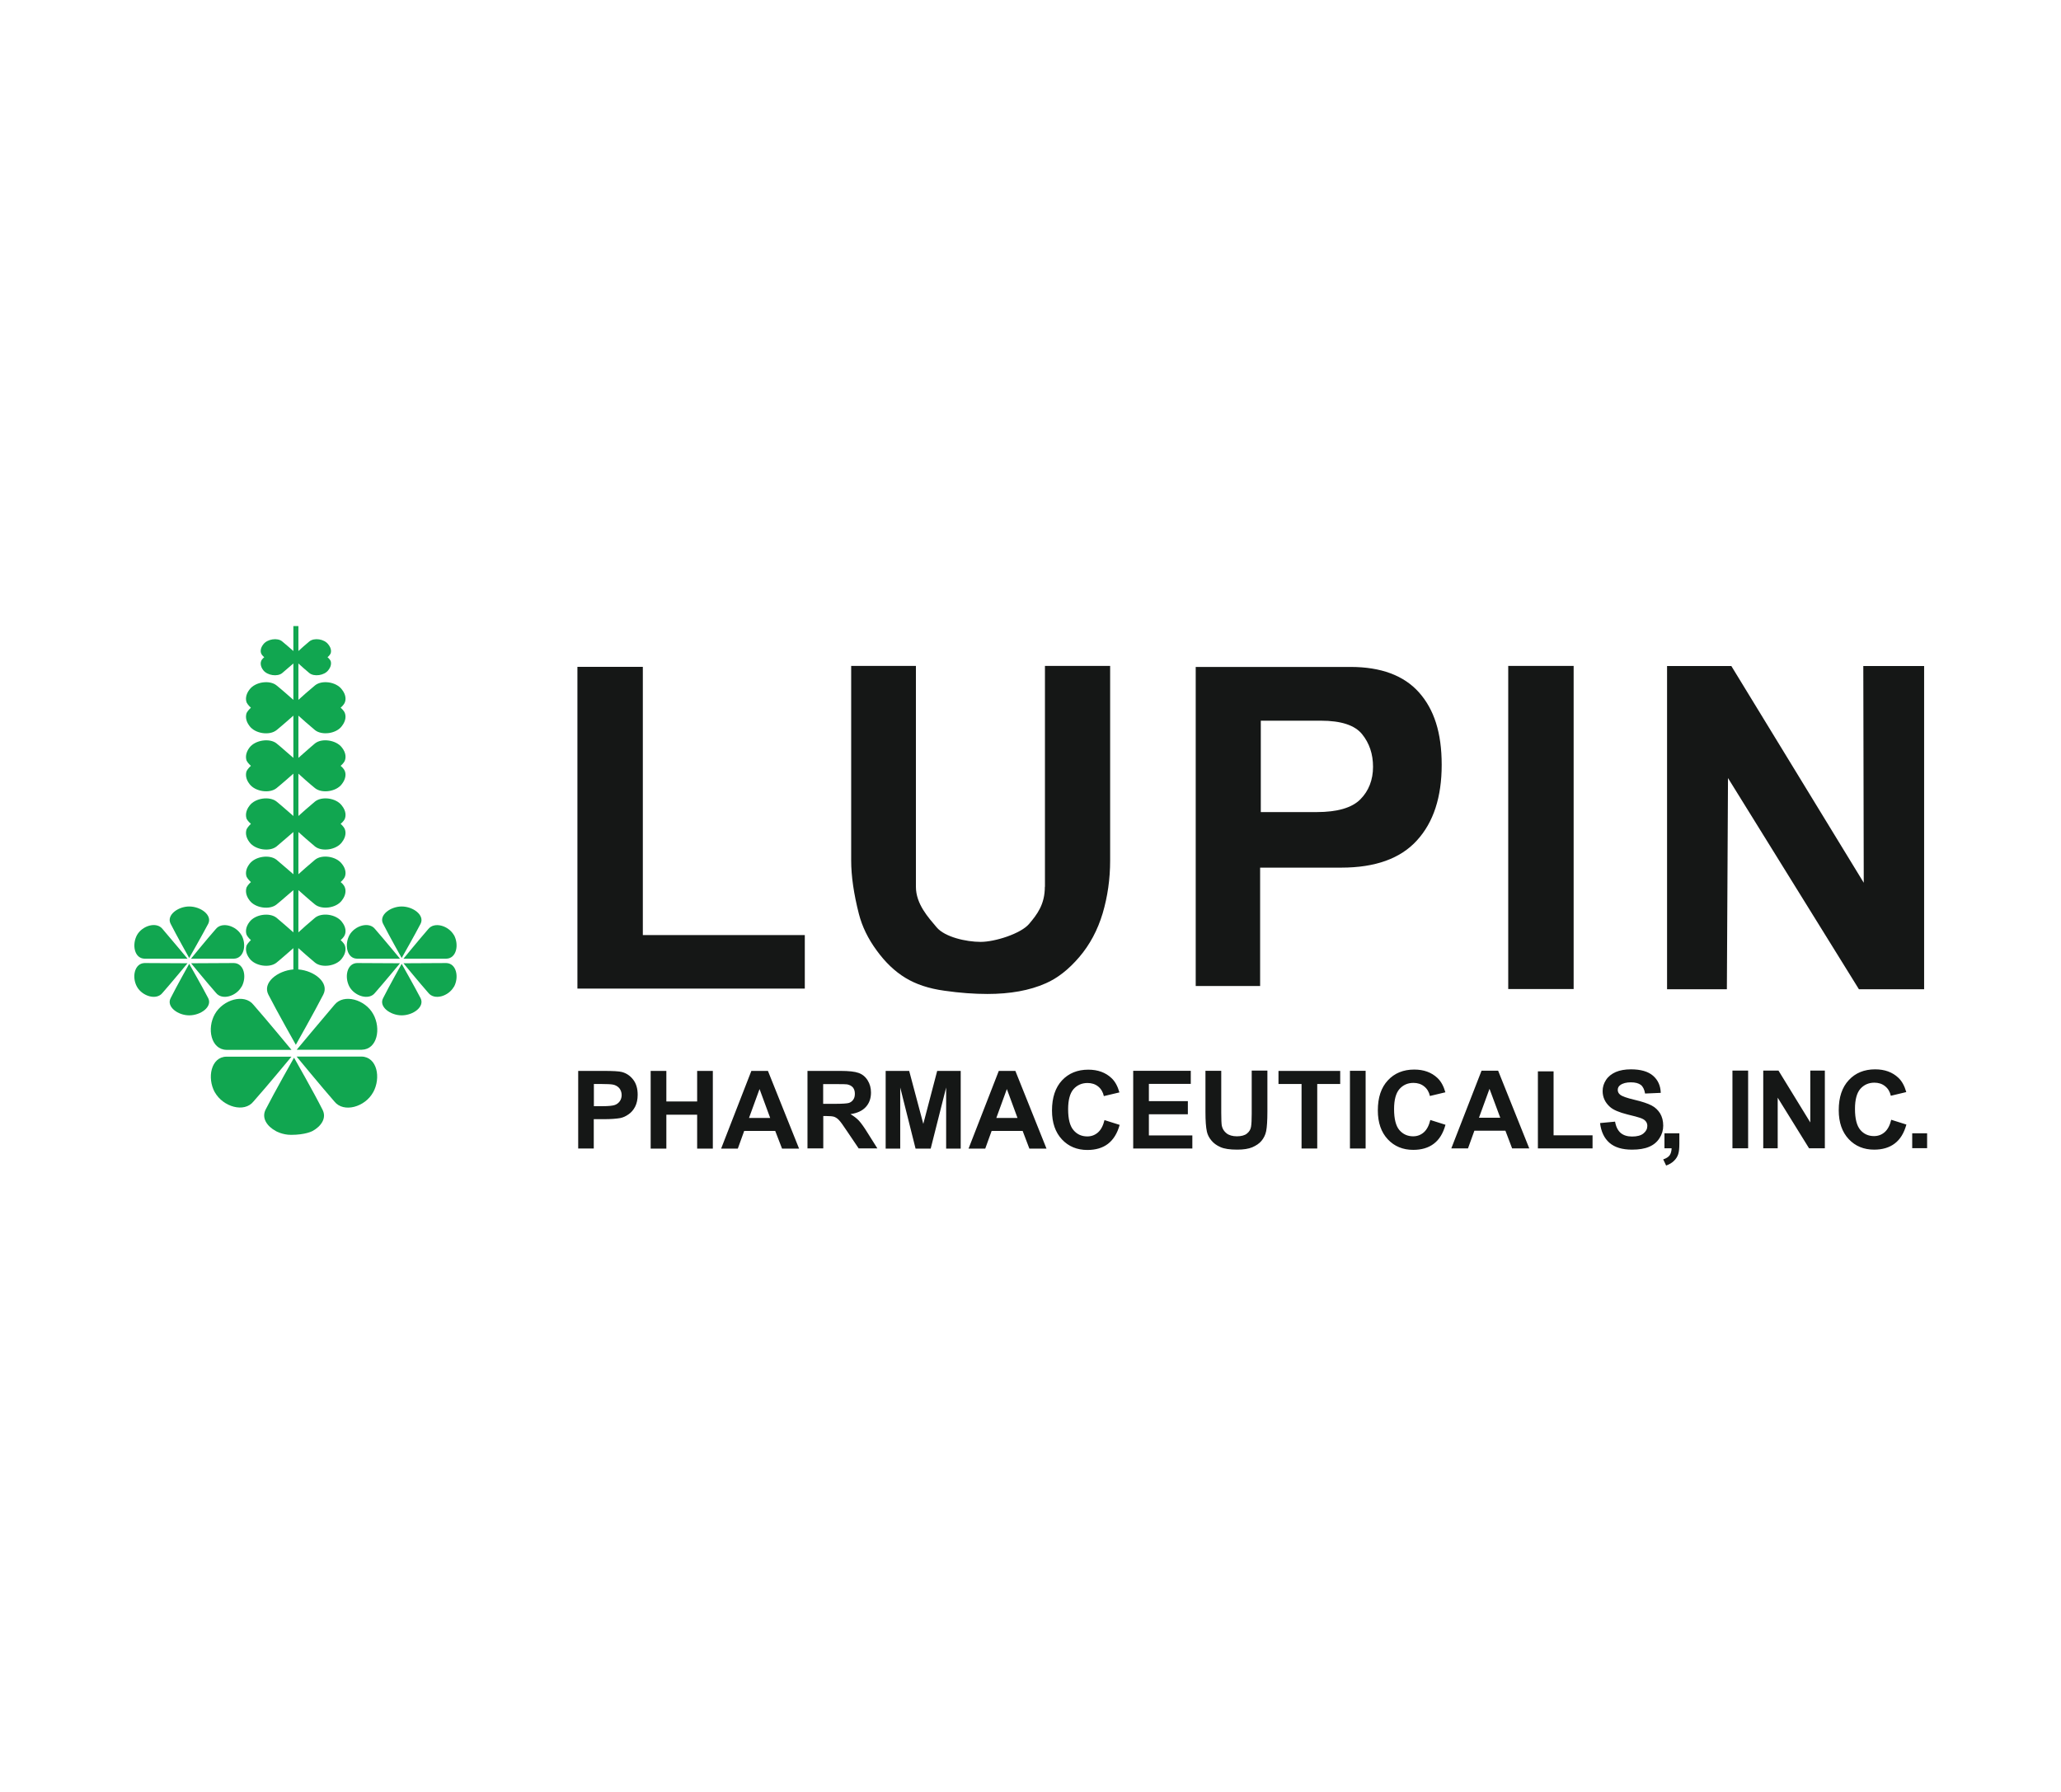 <?xml version="1.0" encoding="UTF-8"?>
<svg id="Layer_2" data-name="Layer 2" xmlns="http://www.w3.org/2000/svg" viewBox="0 0 184 160">
  <defs>
    <style>
      .cls-1 {
        fill: none;
      }

      .cls-2 {
        fill: #11a650;
      }

      .cls-3 {
        fill: #151716;
      }
    </style>
  </defs>
  <g id="Layer_1-2" data-name="Layer 1">
    <g id="PHARMA">
      <g id="LUPIN">
        <g id="TEXTS">
          <path id="TEXT" class="cls-3" d="m53.02,96.8v1.97h.77c.55,0,.92-.04,1.11-.11.19-.07.33-.19.44-.34.1-.15.16-.34.16-.54,0-.25-.08-.46-.22-.63-.15-.16-.34-.27-.57-.31-.16-.03-.5-.05-1.01-.05h-.68Zm-1.4,5.76v-6.94h2.25c.85,0,1.41.03,1.66.1.4.11.73.33,1,.68.27.35.4.8.4,1.35,0,.42-.08.78-.23,1.07-.15.29-.35.52-.59.68-.24.17-.48.28-.73.33-.34.06-.82.1-1.45.1h-.92v2.62h-1.4Zm6.47,0v-6.94h1.4v2.73h2.75v-2.73h1.4v6.94h-1.4v-3.03h-2.75v3.03h-1.4Zm10.67-2.74l-.95-2.58-.94,2.58h1.9Zm2.58,2.74h-1.52l-.61-1.58h-2.77l-.57,1.58h-1.49l2.7-6.94h1.48l2.78,6.94Zm2.15-4h1.04c.67,0,1.09-.03,1.26-.08.17-.06.3-.16.39-.3.1-.14.14-.31.14-.52,0-.24-.06-.42-.18-.57-.13-.14-.3-.23-.53-.27-.11-.02-.45-.02-1.02-.02h-1.1v1.76Zm-1.4,4v-6.94h2.95c.74,0,1.28.06,1.61.18.34.12.61.34.81.66.2.32.3.68.3,1.09,0,.52-.15.95-.46,1.29-.31.34-.76.55-1.37.64.3.18.55.37.75.58.2.22.47.59.8,1.13l.85,1.35h-1.67l-1.02-1.51c-.36-.54-.6-.88-.74-1.02-.13-.14-.27-.23-.42-.29-.15-.05-.38-.07-.7-.07h-.28v2.89h-1.4Zm6.98,0v-6.94h2.1l1.26,4.73,1.24-4.73h2.1v6.94h-1.3v-5.46l-1.38,5.46h-1.35l-1.37-5.46v5.46h-1.3Zm11.77-2.74l-.95-2.58-.94,2.58h1.89Zm2.58,2.74h-1.52l-.6-1.58h-2.77l-.57,1.58h-1.49l2.7-6.94h1.48l2.78,6.94Zm5.18-2.55l1.36.43c-.21.76-.56,1.32-1.04,1.69-.48.37-1.1.55-1.84.55-.92,0-1.68-.31-2.27-.94-.59-.63-.89-1.49-.89-2.58,0-1.16.3-2.05.89-2.69.6-.64,1.38-.96,2.35-.96.85,0,1.54.25,2.07.75.32.3.55.72.71,1.28l-1.39.33c-.08-.36-.25-.65-.51-.86-.26-.21-.58-.31-.95-.31-.51,0-.93.19-1.25.55-.32.37-.48.97-.48,1.79,0,.88.16,1.5.48,1.87.31.37.72.56,1.23.56.37,0,.69-.12.96-.36.27-.24.46-.61.58-1.11m2.56,2.55v-6.94h5.14v1.17h-3.74v1.54h3.48v1.17h-3.48v1.89h3.88v1.17h-5.28Zm6.46-6.94h1.4v3.75c0,.6.02.98.05,1.16.06.28.21.51.43.68.22.17.54.26.92.26s.7-.08.9-.25c.2-.16.32-.36.36-.6.04-.24.06-.63.06-1.18v-3.84h1.4v3.64c0,.83-.04,1.42-.11,1.77-.07.34-.22.63-.42.87-.2.24-.48.42-.82.57-.34.14-.78.21-1.34.21-.66,0-1.16-.07-1.51-.23-.34-.15-.61-.35-.81-.6-.2-.24-.33-.5-.39-.77-.09-.4-.13-.99-.13-1.76v-3.7Zm8.57,6.94v-5.76h-2.06v-1.17h5.51v1.17h-2.05v5.76h-1.4Zm4.32-6.94h1.4v6.94h-1.4v-6.94Zm7.17,4.39l1.36.43c-.21.76-.55,1.32-1.04,1.69-.48.37-1.1.55-1.84.55-.92,0-1.68-.31-2.27-.94-.59-.63-.89-1.49-.89-2.58,0-1.16.3-2.05.9-2.69.59-.64,1.38-.96,2.35-.96.85,0,1.54.25,2.07.75.32.3.55.72.71,1.28l-1.38.33c-.08-.36-.25-.65-.52-.86-.26-.21-.58-.31-.95-.31-.52,0-.93.19-1.25.55-.32.37-.48.97-.48,1.79,0,.88.16,1.5.47,1.87.32.37.73.56,1.23.56.37,0,.69-.12.96-.36.27-.24.46-.61.58-1.11m6.24-.19l-.96-2.58-.94,2.58h1.89Zm2.58,2.74h-1.52l-.6-1.58h-2.77l-.57,1.58h-1.49l2.7-6.94h1.48l2.78,6.94Zm.78,0v-6.88h1.4v5.71h3.48v1.17h-4.89Zm5.53-2.26l1.36-.13c.08.46.25.79.5,1.01.25.21.59.32,1.02.32.45,0,.79-.09,1.02-.28.23-.19.34-.41.34-.67,0-.16-.05-.31-.15-.42-.09-.12-.26-.22-.5-.3-.16-.06-.54-.16-1.12-.3-.75-.19-1.28-.41-1.58-.69-.42-.38-.64-.85-.64-1.4,0-.36.1-.68.3-.99.2-.31.49-.54.87-.71.38-.16.83-.24,1.36-.24.87,0,1.53.19,1.97.57.44.38.67.89.69,1.53l-1.4.06c-.06-.36-.19-.62-.38-.77-.2-.15-.49-.23-.89-.23s-.72.08-.95.25c-.15.11-.22.25-.22.43,0,.16.07.31.21.42.18.15.61.3,1.29.46.68.16,1.18.33,1.51.5.33.17.58.41.77.71.18.3.28.67.28,1.1,0,.4-.11.77-.33,1.11-.22.35-.53.61-.94.78-.4.17-.91.25-1.51.25-.88,0-1.55-.2-2.02-.61-.47-.41-.75-1-.84-1.77m5.75.92h1.33v.95c0,.38-.03.69-.1.91-.07.22-.19.42-.38.6-.18.18-.42.32-.7.42l-.26-.55c.27-.09.46-.21.57-.36.11-.15.17-.37.18-.63h-.64v-1.33Zm6.07-5.6h1.4v6.94h-1.4v-6.94Zm2.75,6.94v-6.94h1.36l2.84,4.63v-4.63h1.3v6.94h-1.41l-2.8-4.52v4.52h-1.3Zm11.42-2.55l1.36.43c-.21.76-.55,1.32-1.04,1.69-.48.37-1.1.55-1.84.55-.92,0-1.68-.31-2.27-.94-.59-.63-.89-1.49-.89-2.58,0-1.16.3-2.05.9-2.69.59-.64,1.38-.96,2.35-.96.85,0,1.54.25,2.07.75.32.3.55.72.71,1.28l-1.38.33c-.08-.36-.25-.65-.52-.86-.26-.21-.58-.31-.95-.31-.51,0-.93.19-1.25.55-.32.37-.48.97-.48,1.79,0,.88.16,1.5.47,1.87.31.37.72.56,1.23.56.37,0,.69-.12.96-.36.27-.24.46-.61.58-1.11m1.87,1.22h1.33v1.33h-1.33v-1.33Z"/>
          <path id="TEXT-2" data-name="TEXT" class="cls-3" d="m51.54,59.54h5.85v23.95h14.46v4.78h-20.3v-28.73Zm41.74,19.64c0,1.57-.68,2.46-1.41,3.32-.73.86-3.03,1.6-4.32,1.6s-3.2-.43-3.93-1.3c-.73-.87-1.85-2.07-1.85-3.62v-19.72h-5.78v17.37c0,1.39.23,2.98.69,4.78.29,1.12.81,2.2,1.59,3.26.77,1.06,1.62,1.87,2.56,2.44.93.57,2.09.96,3.48,1.15,1.39.2,2.67.29,3.84.29,2.03,0,3.77-.31,5.21-.95,1.04-.45,2.04-1.23,2.99-2.34.95-1.11,1.64-2.41,2.09-3.9.44-1.49.67-3.06.67-4.73v-17.37h-5.82v19.72Zm19.28-14.83h5.36c1.8,0,3.03.4,3.68,1.2.65.8.98,1.77.98,2.92s-.38,2.15-1.13,2.9c-.75.76-2.06,1.14-3.91,1.14h-4.98v-8.16Zm-5.81,23.69h5.75v-10.57h7.25c3.03,0,5.28-.81,6.75-2.43,1.48-1.62,2.21-3.87,2.21-6.75s-.68-4.95-2.03-6.47c-1.35-1.51-3.39-2.27-6.11-2.27h-13.82v28.49Zm27.9.27h5.84v-28.85h-5.84v28.85Zm14.18.02h5.34l.1-18.86,11.69,18.86h5.82v-28.86h-5.43l.04,19.35-11.82-19.35h-5.74v28.86Z"/>
        </g>
        <path id="ICON" class="cls-2" d="m40.52,88.11c-.48.85-1.74,1.23-2.28.54-.76-.86-2.22-2.64-2.22-2.64l3.83-.02c.9.03,1.15,1.26.68,2.12m-9.33,0c.48.85,1.75,1.23,2.28.54.76-.86,2.23-2.64,2.23-2.64l-3.84-.02c-.9.03-1.14,1.26-.67,2.12m4.66,2.55c1.04,0,2.07-.77,1.69-1.53-.51-.99-1.69-3.07-1.69-3.07,0,0-1.16,2.07-1.66,3.07-.4.76.65,1.53,1.66,1.53m4.66-7.17c-.48-.84-1.74-1.21-2.28-.54-.76.87-2.22,2.65-2.22,2.65h3.83c.9-.02,1.15-1.24.68-2.11m-9.33,0c-.47.87-.23,2.09.67,2.11h3.84s-1.47-1.78-2.23-2.65c-.53-.68-1.8-.31-2.28.54m4.66-2.55c-1.01,0-2.06.78-1.66,1.54.5.99,1.66,3.06,1.66,3.06,0,0,1.18-2.07,1.69-3.06.38-.76-.66-1.54-1.69-1.54m-14.29,7.17c.48-.86.23-2.09-.68-2.12l-3.83.02s1.46,1.78,2.22,2.64c.54.69,1.8.31,2.28-.54m-9.33,0c.48.85,1.75,1.23,2.28.54.76-.86,2.23-2.64,2.23-2.64l-3.84-.02c-.9.03-1.15,1.26-.67,2.12m4.66,2.55c1.04,0,2.08-.77,1.7-1.53-.51-.99-1.7-3.07-1.7-3.07,0,0-1.16,2.07-1.66,3.07-.39.76.65,1.53,1.66,1.53m4.66-7.17c-.48-.84-1.74-1.21-2.28-.54-.77.87-2.22,2.65-2.22,2.65h3.83c.9-.02,1.16-1.24.68-2.11m-9.33,0c-.47.87-.23,2.09.67,2.11h3.84s-1.48-1.78-2.23-2.65c-.53-.68-1.8-.31-2.28.54m4.66-2.55c-1.01,0-2.05.78-1.66,1.54.5.99,1.66,3.06,1.66,3.06,0,0,1.18-2.07,1.7-3.06.38-.76-.66-1.54-1.7-1.54m9.75,3.72c.23.21,1.03.92,1.48,1.29.61.5,1.9.32,2.4-.36.39-.5.36-.94.26-1.19-.09-.22-.37-.46-.37-.46,0,0,.27-.21.37-.46.1-.23.14-.67-.26-1.17-.51-.68-1.79-.86-2.4-.36-.44.36-1.25,1.08-1.48,1.3v-3.77c.23.2,1.03.92,1.48,1.28.61.49,1.9.33,2.4-.36.39-.5.36-.94.26-1.18-.09-.25-.37-.46-.37-.46,0,0,.27-.23.37-.46.1-.23.14-.68-.26-1.17-.51-.68-1.79-.86-2.4-.36-.44.36-1.25,1.08-1.48,1.29v-3.77c.23.21,1.03.92,1.48,1.29.61.49,1.9.31,2.4-.37.39-.5.36-.94.26-1.18-.09-.23-.37-.47-.37-.47,0,0,.27-.21.37-.44.1-.25.14-.69-.26-1.19-.51-.69-1.79-.85-2.4-.36-.44.36-1.25,1.08-1.48,1.29v-3.78c.23.22,1.03.93,1.48,1.29.61.5,1.9.32,2.4-.36.39-.5.36-.95.26-1.17-.09-.24-.37-.46-.37-.46,0,0,.27-.22.37-.45.1-.25.14-.69-.26-1.19-.51-.67-1.79-.85-2.4-.36-.44.36-1.25,1.1-1.48,1.29v-3.77c.23.21,1.03.92,1.48,1.29.61.49,1.9.33,2.4-.36.39-.5.36-.93.26-1.18-.09-.23-.37-.46-.37-.46,0,0,.27-.22.37-.46.1-.23.14-.67-.26-1.17-.51-.69-1.79-.86-2.4-.36-.44.36-1.25,1.07-1.48,1.29v-3.25c.21.2.69.62.98.86.42.34,1.33.22,1.69-.26.28-.35.27-.67.2-.84-.08-.16-.27-.32-.27-.32,0,0,.19-.15.27-.32.07-.16.08-.48-.2-.82-.36-.49-1.26-.62-1.69-.27-.28.23-.77.66-.98.86v-2.23h-.45v2.23c-.23-.2-.71-.63-1-.86-.41-.35-1.33-.22-1.69.27-.27.34-.25.66-.18.82.07.17.27.32.27.32,0,0-.2.16-.27.32-.07.17-.09.49.18.84.37.48,1.28.6,1.69.26.28-.24.77-.66,1-.86v3.25c-.25-.22-1.05-.93-1.5-1.29-.61-.5-1.89-.33-2.41.36-.39.5-.35.94-.26,1.17.12.24.38.46.38.46,0,0-.26.23-.38.46-.09.25-.13.68.26,1.18.51.69,1.8.86,2.41.36.45-.36,1.25-1.07,1.5-1.29v3.77c-.25-.2-1.05-.93-1.5-1.29-.61-.49-1.89-.31-2.41.36-.39.51-.35.95-.26,1.19.12.23.38.45.38.45,0,0-.26.22-.38.46-.09.23-.13.68.26,1.17.51.68,1.8.86,2.41.36.45-.36,1.25-1.07,1.5-1.29v3.78c-.25-.21-1.05-.93-1.5-1.29-.61-.49-1.89-.33-2.41.36-.39.5-.35.94-.26,1.19.12.23.38.44.38.44,0,0-.26.24-.38.47-.09.24-.13.68.26,1.18.51.68,1.8.86,2.41.37.45-.37,1.25-1.08,1.5-1.29v3.77c-.25-.21-1.05-.92-1.5-1.29-.61-.49-1.89-.32-2.41.36-.39.5-.35.94-.26,1.17.12.23.38.46.38.46,0,0-.26.22-.38.46-.09.24-.13.68.26,1.18.51.69,1.8.86,2.41.36.45-.36,1.25-1.08,1.5-1.28v3.77c-.25-.22-1.05-.93-1.5-1.3-.61-.49-1.89-.32-2.41.36-.39.5-.35.94-.26,1.17.12.24.38.46.38.46,0,0-.26.24-.38.46-.09.25-.13.69.26,1.19.51.68,1.8.86,2.41.36.45-.36,1.25-1.08,1.5-1.29v1.9c-1.43.12-2.78,1.19-2.23,2.25.74,1.45,2.45,4.48,2.45,4.48,0,0,1.71-3.03,2.45-4.48.56-1.07-.8-2.14-2.23-2.25v-1.9Zm-7.46,5.89c-.73,1.29-.34,3.15,1.02,3.19h5.82s-2.23-2.7-3.39-4.02c-.81-1.03-2.72-.47-3.45.83m14.14,0c-.71-1.3-2.63-1.86-3.46-.83-1.13,1.32-3.37,4.01-3.37,4.01h5.81c1.38-.03,1.74-1.89,1.02-3.18m-14.14,6.98c.73,1.3,2.63,1.86,3.45.82,1.16-1.3,3.39-4,3.39-4h-5.82c-1.36.03-1.74,1.89-1.02,3.19m8.7,3.46c.81-.44,1.3-1.18.91-1.92-.76-1.52-2.54-4.64-2.54-4.64,0,0-1.77,3.12-2.54,4.64-.37.74.11,1.48.93,1.92,0,0,.57.33,1.34.33,1.3,0,1.89-.33,1.89-.33m5.44-3.46c.72-1.3.36-3.16-1.02-3.2h-5.81s2.24,2.72,3.37,4.01c.83,1.05,2.75.49,3.46-.82"/>
      </g>
      <rect id="COVER" class="cls-1" width="184" height="160"/>
    </g>
  </g>
</svg>